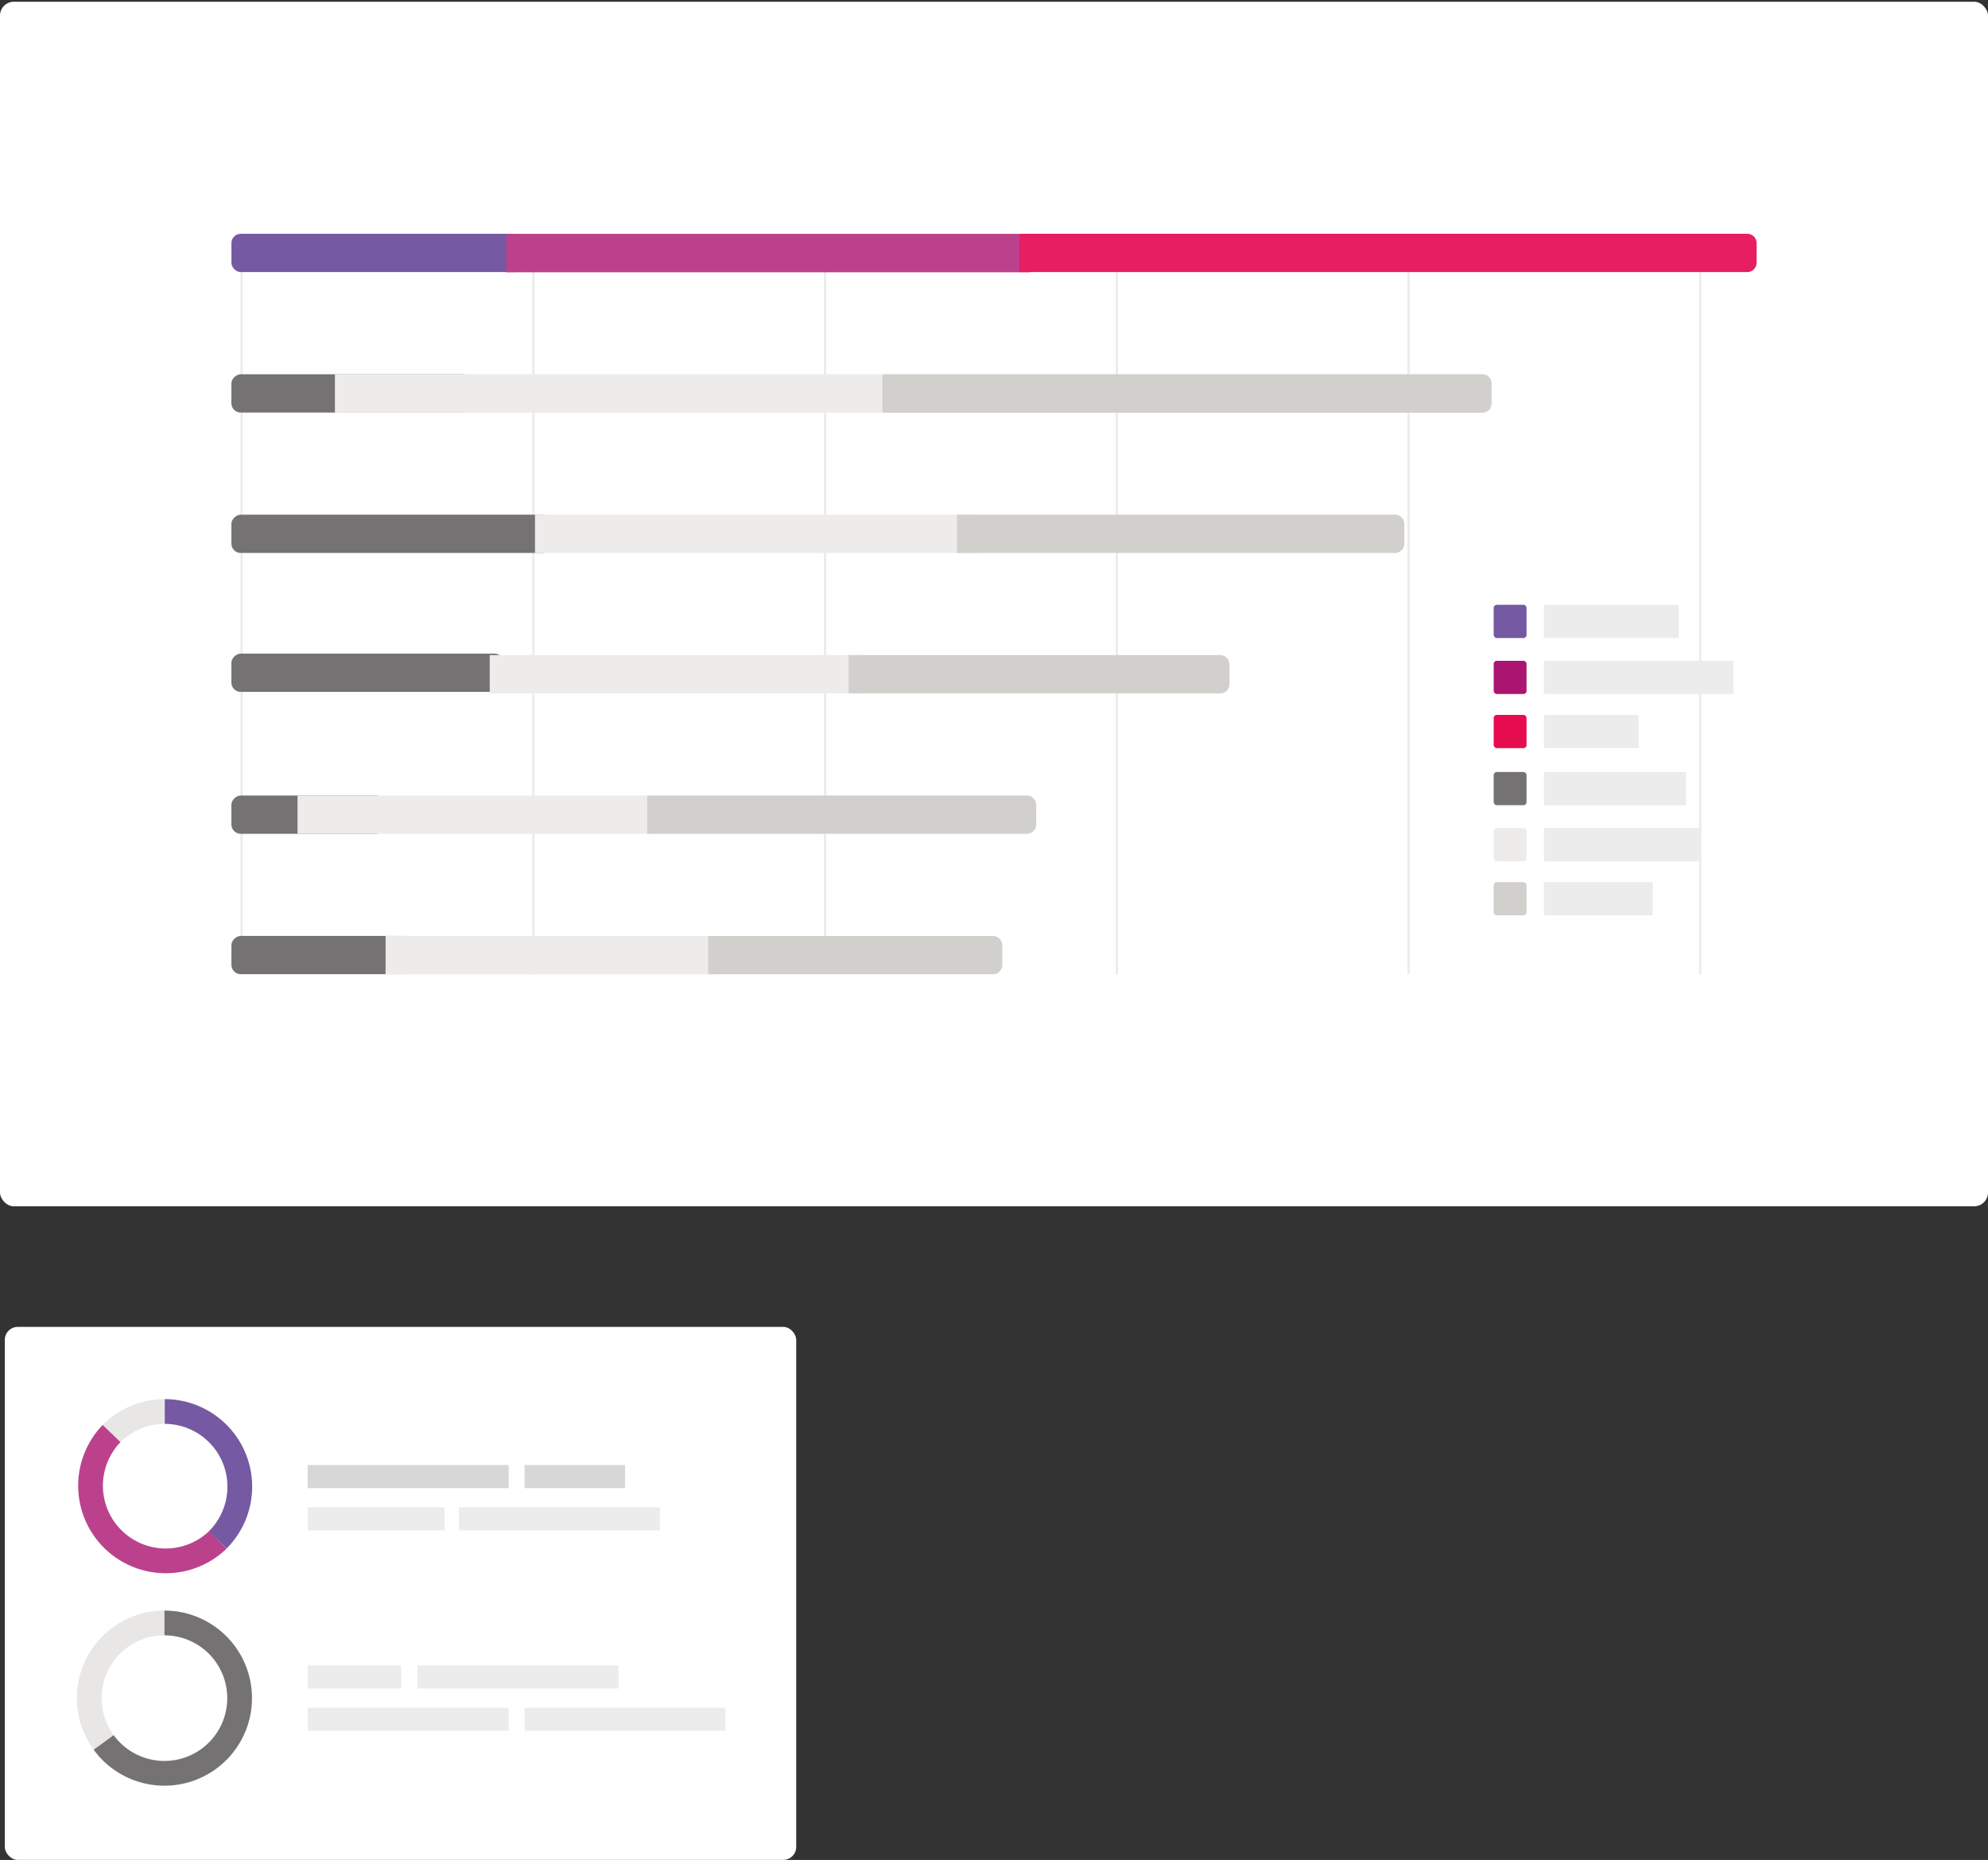 <svg id="mockup" xmlns="http://www.w3.org/2000/svg" viewBox="0 0 562.41 526.17"><rect x="0" y="0" width="562.41" height="526.17" fill="#333333" stroke="none"/><defs><style>.cls-1{fill:#fff;}.cls-2,.cls-3,.cls-4,.cls-7,.cls-8{fill:none;stroke-miterlimit:10;}.cls-2{stroke:#e8e7e6;}.cls-2,.cls-3,.cls-4,.cls-7{stroke-width:7px;}.cls-3{stroke:#bb418d;}.cls-4{stroke:#7559a2;}.cls-5{fill:#d7d7d7;}.cls-6{fill:#ececec;}.cls-7{stroke:#747272;}.cls-8{stroke:#ebebeb;stroke-width:0.63px;}.cls-9{fill:#7559a2;}.cls-10{fill:#747272;}.cls-11{fill:#bb418d;}.cls-12{fill:#edeceb;}.cls-13{fill:#e71e61;}.cls-14{fill:#d2d0cd;}.cls-15{fill:#aa1571;}.cls-16{fill:#e50c50;}</style></defs><title>product-shot-mergers-aquisitions</title><rect class="cls-1" x="1.36" y="375.38" width="223.89" height="150.78" rx="3.66" ry="3.66"/><path class="cls-2" d="M31.57,405.54a21.19,21.19,0,0,1,15-6.23"/><path class="cls-3" d="M61.64,435.62a21.27,21.27,0,0,1-30.07-30.08"/><path class="cls-4" d="M46.61,399.31a21.27,21.27,0,0,1,15,36.31"/><rect class="cls-5" x="87.04" y="414.45" width="56.86" height="6.53"/><rect class="cls-6" x="87.04" y="426.41" width="38.72" height="6.53"/><rect class="cls-5" x="148.4" y="414.45" width="28.43" height="6.53"/><rect class="cls-6" x="129.83" y="426.41" width="56.86" height="6.53"/><path class="cls-2" d="M29.33,492.93a21.27,21.27,0,0,1,17.19-33.8"/><path class="cls-7" d="M46.52,459.13a21.27,21.27,0,1,1-17.19,33.8"/><rect class="cls-6" x="87.04" y="471.15" width="26.45" height="6.53"/><rect class="cls-6" x="87.04" y="483.12" width="56.86" height="6.53"/><rect class="cls-6" x="118.1" y="471.15" width="56.86" height="6.53"/><rect class="cls-6" x="148.4" y="483.12" width="56.86" height="6.53"/><rect class="cls-1" y="0.49" width="562.41" height="340.77" rx="3.92" ry="3.92"/><line class="cls-8" x1="481" y1="275.61" x2="481" y2="66.43"/><line class="cls-8" x1="233.42" y1="275.61" x2="233.42" y2="66.43"/><line class="cls-8" x1="150.89" y1="275.61" x2="150.89" y2="68.89"/><line class="cls-8" x1="68.36" y1="275.61" x2="68.36" y2="68.89"/><line class="cls-8" x1="315.95" y1="275.61" x2="315.95" y2="66.43"/><line class="cls-8" x1="398.48" y1="275.61" x2="398.48" y2="66.43"/><rect class="cls-9" x="65.46" y="66.15" width="82.67" height="10.83" rx="2.63" ry="2.63" transform="matrix(-1, 0, 0, -1, 213.6, 143.12)"/><rect class="cls-10" x="94.2" y="77.13" width="10.83" height="68.31" rx="2.63" ry="2.63" transform="translate(-11.67 210.91) rotate(-90)"/><rect class="cls-10" x="105.32" y="105.74" width="10.83" height="90.55" rx="2.63" ry="2.63" transform="translate(-40.28 261.75) rotate(-90)"/><rect class="cls-10" x="98.57" y="151.8" width="10.83" height="77.04" rx="2.63" ry="2.63" transform="translate(-86.34 294.3) rotate(-90)"/><rect class="cls-10" x="81.86" y="208.65" width="10.83" height="43.62" rx="2.63" ry="2.63" transform="translate(-143.19 317.74) rotate(-90)"/><rect class="cls-10" x="85.78" y="244.46" width="10.83" height="51.47" rx="2.63" ry="2.63" transform="translate(-178.99 361.38) rotate(-90)"/><path class="cls-11" d="M212.77-3.39H223.6a0,0,0,0,1,0,0V144.24a2.28,2.28,0,0,1-2.28,2.28H215a2.28,2.28,0,0,1-2.28-2.28V-3.39A0,0,0,0,1,212.77-3.39Z" transform="translate(146.62 289.75) rotate(-90)"/><path class="cls-12" d="M168.76,31.86h10.83a0,0,0,0,1,0,0V188.43a2.28,2.28,0,0,1-2.28,2.28H171a2.28,2.28,0,0,1-2.28-2.28V31.86A0,0,0,0,1,168.76,31.86Z" transform="translate(62.89 285.46) rotate(-90)"/><path class="cls-12" d="M209.33,87.61h10.83a0,0,0,0,1,0,0V212.13a2.28,2.28,0,0,1-2.28,2.28h-6.28a2.28,2.28,0,0,1-2.28-2.28V87.61a0,0,0,0,1,0,0Z" transform="translate(63.74 365.76) rotate(-90)"/><path class="cls-12" d="M187.06,136.8H197.9a0,0,0,0,1,0,0V242.4a2.28,2.28,0,0,1-2.28,2.28h-6.28a2.28,2.28,0,0,1-2.28-2.28V136.8a0,0,0,0,1,0,0Z" transform="translate(1.74 383.22) rotate(-90)"/><path class="cls-12" d="M129.47,179.75H140.3a0,0,0,0,1,0,0V278.9a2.28,2.28,0,0,1-2.28,2.28h-6.28a2.28,2.28,0,0,1-2.28-2.28V179.75a0,0,0,0,1,0,0Z" transform="translate(-95.58 365.35) rotate(-90)"/><path class="cls-12" d="M151.76,222.1h10.83a0,0,0,0,1,0,0V316a2.28,2.28,0,0,1-2.28,2.28H154a2.28,2.28,0,0,1-2.28-2.28V222.1A0,0,0,0,1,151.76,222.1Z" transform="translate(-113.02 427.36) rotate(-90)"/><path class="cls-13" d="M387.6-32.72h10.12a.36.36,0,0,1,.36.36V173.21a2.63,2.63,0,0,1-2.63,2.63h-5.57a2.63,2.63,0,0,1-2.63-2.63V-32.37a.36.36,0,0,1,.36-.36Z" transform="translate(321.1 464.22) rotate(-90)"/><path class="cls-14" d="M330.77,25.12h10.12a.36.36,0,0,1,.36.36V194.82a2.63,2.63,0,0,1-2.63,2.63H333a2.63,2.63,0,0,1-2.63-2.63V25.47a.36.36,0,0,1,.36-.36Z" transform="translate(224.54 447.12) rotate(-90)"/><path class="cls-14" d="M328.57,87.73H339.4a0,0,0,0,1,0,0V211.67a2.63,2.63,0,0,1-2.63,2.63H331.2a2.63,2.63,0,0,1-2.63-2.63V87.73a0,0,0,0,1,0,0Z" transform="translate(182.98 485) rotate(-90)"/><path class="cls-14" d="M288.51,136.89h10.83a0,0,0,0,1,0,0V242a2.63,2.63,0,0,1-2.63,2.63h-5.57a2.63,2.63,0,0,1-2.63-2.63V136.89a0,0,0,0,1,0,0Z" transform="translate(103.19 484.67) rotate(-90)"/><path class="cls-14" d="M232.7,175.44h10.83a0,0,0,0,1,0,0V282.86a2.63,2.63,0,0,1-2.63,2.63h-5.57a2.63,2.63,0,0,1-2.63-2.63V175.44a0,0,0,0,1,0,0Z" transform="translate(7.65 468.58) rotate(-90)"/><path class="cls-14" d="M236.54,228.59h10.83a0,0,0,0,1,0,0v80.56a2.63,2.63,0,0,1-2.63,2.63h-5.57a2.63,2.63,0,0,1-2.63-2.63V228.59a0,0,0,0,1,0,0Z" transform="translate(-28.23 512.15) rotate(-90)"/><rect class="cls-9" x="422.57" y="171.1" width="9.3" height="9.39" rx="0.86" ry="0.86"/><rect class="cls-6" x="436.78" y="171.1" width="38.15" height="9.39"/><rect class="cls-15" x="422.57" y="186.94" width="9.3" height="9.39" rx="0.86" ry="0.86"/><rect class="cls-6" x="436.78" y="186.94" width="53.59" height="9.39"/><rect class="cls-16" x="422.57" y="202.25" width="9.3" height="9.39" rx="0.86" ry="0.86"/><rect class="cls-6" x="436.78" y="202.25" width="26.8" height="9.39"/><rect class="cls-10" x="422.57" y="218.4" width="9.3" height="9.39" rx="0.86" ry="0.86"/><rect class="cls-6" x="436.78" y="218.4" width="40.23" height="9.39"/><rect class="cls-12" x="422.57" y="234.24" width="9.3" height="9.39" rx="0.86" ry="0.86"/><rect class="cls-6" x="436.78" y="234.24" width="44.49" height="9.39"/><rect class="cls-14" x="422.57" y="249.55" width="9.3" height="9.39" rx="0.86" ry="0.86"/><rect class="cls-6" x="436.78" y="249.55" width="30.75" height="9.39"/></svg>